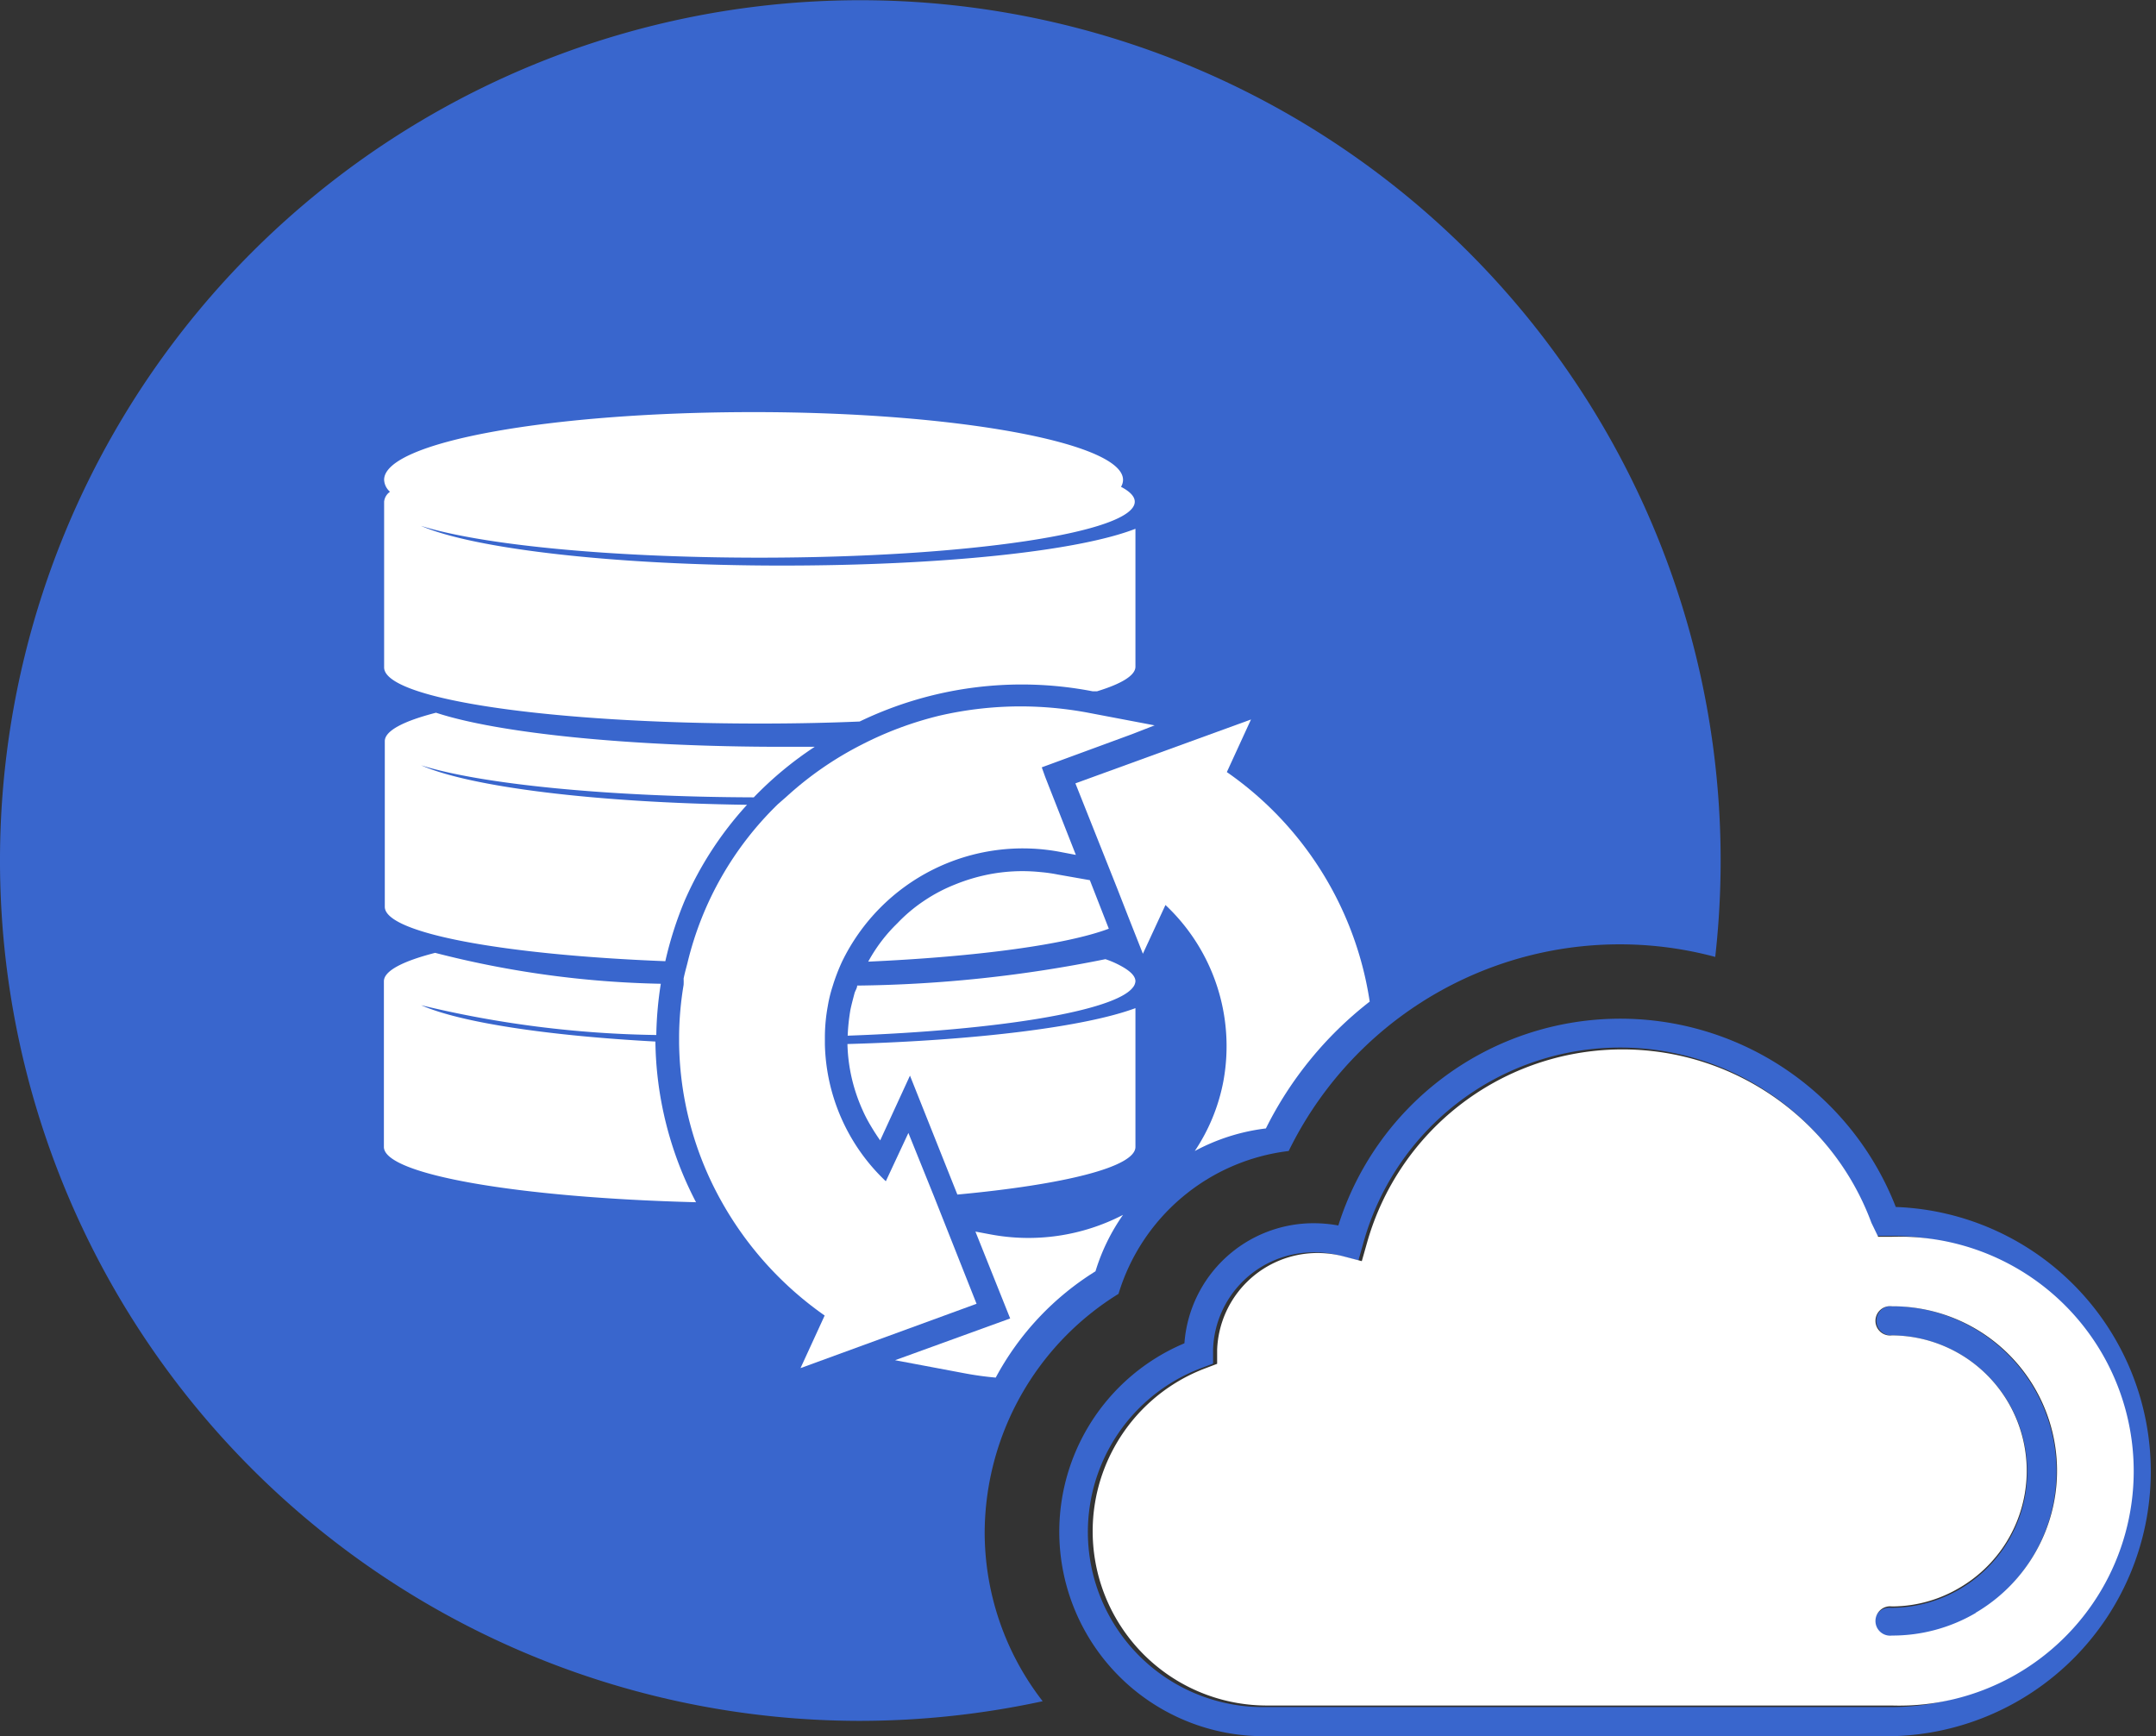 <svg id="Layer_1" data-name="Layer 1" xmlns="http://www.w3.org/2000/svg" viewBox="0 0 95.53 76.93"><rect x="0" y="0" width="95.53" height="76.93" fill="#333333" stroke="none"/><defs><style>.cls-1{fill:#3966cd;}.cls-2{fill:#fff;}</style></defs><title>aws060818dr</title><path class="cls-1" d="M49.56,57.33A9,9,0,0,1,57.1,51,16.33,16.33,0,0,1,76,42.4,38.12,38.12,0,1,0,38.12,76.25a38.46,38.46,0,0,0,8.08-.87,12.21,12.21,0,0,1-2.57-7.5A12.49,12.49,0,0,1,49.56,57.33Z"/><path class="cls-1" d="M84,53.48a13.1,13.1,0,0,0-24.7.82,6.19,6.19,0,0,0-1.08-.1,5.74,5.74,0,0,0-5.74,5.32A9.06,9.06,0,0,0,56,76.93H83.79A11.73,11.73,0,0,0,84,53.48ZM89.08,74.2a10.4,10.4,0,0,1-5.29,1.44H56a7.76,7.76,0,0,1-2.83-15l.58-.22,0-.63a4.45,4.45,0,0,1,4.46-4.3,4.18,4.18,0,0,1,1.09.13l.89.23.25-.89a11.81,11.81,0,0,1,22.43-.82l.29.62h.62A10.43,10.43,0,0,1,89.08,74.2Z"/><path class="cls-1" d="M83.79,57.87a.65.65,0,0,0,0,1.3,6,6,0,1,1,0,12.07.65.65,0,1,0,0,1.29,7.33,7.33,0,1,0,0-14.66Z"/><path class="cls-2" d="M37.55,46.28a7.5,7.5,0,0,0,.19,1.49,7.65,7.65,0,0,0,.49,1.44,6.11,6.11,0,0,0,.35.67c.13.22.27.44.42.65h0l1.32-2.87,2.1,5.27c4.73-.44,7.89-1.22,7.89-2.11V44.67c-2.2.82-7,1.43-12.76,1.59Z"/><path class="cls-2" d="M18.66,44.54a47,47,0,0,0,10.42,1.32,15.94,15.94,0,0,1,.2-2.27,43.29,43.29,0,0,1-10-1.37c-1.44.37-2.27.8-2.27,1.26v7.34c0,1.23,6,2.25,13.83,2.45a15.79,15.79,0,0,1-1.8-7.12C24.23,45.89,20.38,45.3,18.66,44.54Z"/><path class="cls-2" d="M29.48,42.59a16.22,16.22,0,0,1,.86-2.69,15.41,15.41,0,0,1,2.76-4.24c-6.7-.09-12.27-.79-14.44-1.75,2.63.83,8.24,1.4,14.74,1.42a15.76,15.76,0,0,1,2.7-2.24H34.65c-6.77,0-12.61-.61-15.33-1.51-1.44.37-2.27.8-2.27,1.26v7.34C17.05,41.35,22.33,42.31,29.48,42.59Z"/><path class="cls-2" d="M33.68,32.06q2.3,0,4.41-.09a16.54,16.54,0,0,1,10.32-1.34l.2,0c1.08-.33,1.7-.7,1.7-1.09V23.43c-2.56,1-8.61,1.63-15.66,1.63-7.38,0-13.66-.74-16-1.76,2.67.84,8.39,1.41,15,1.41,9.18,0,16.63-1.11,16.63-2.48,0-.23-.21-.45-.61-.66a.59.59,0,0,0,.09-.31c0-1.63-7.33-3-16.37-3s-16.37,1.33-16.37,3a.75.75,0,0,0,.26.53.61.61,0,0,0-.26.44v7.35C17.05,31,24.49,32.06,33.68,32.06Z"/><path class="cls-2" d="M49.84,42.9h0a4.11,4.11,0,0,0-.86-.4,58.3,58.3,0,0,1-11,1.17c0,.12-.09.23-.12.35s-.13.48-.18.73a8.82,8.82,0,0,0-.12,1.14c6.7-.24,11.82-1.09,12.63-2.13h0a.49.49,0,0,0,.12-.28C50.31,43.28,50.14,43.09,49.84,42.9Z"/><path class="cls-2" d="M46.87,38.75a7,7,0,0,0-.78-.11,7.77,7.77,0,0,0-2.31.11,8.19,8.19,0,0,0-1.46.44,7.16,7.16,0,0,0-1.37.72,7,7,0,0,0-1.19,1,7.07,7.07,0,0,0-1.29,1.7c4.87-.22,8.8-.76,10.66-1.46h0L48.29,39Z"/><path class="cls-2" d="M43.27,57.77,41.38,53,40.25,50.2l-1,2.14a8.62,8.62,0,0,1-2.7-6.06c0-.12,0-.24,0-.36a7.71,7.71,0,0,1,.13-1.35,6,6,0,0,1,.21-.86,8.59,8.59,0,0,1,.42-1.1,8.9,8.9,0,0,1,9.73-4.85l.63.12-1.18-3-.18-.46L46.16,34l4-1.47,1-.39-3-.57a16.35,16.35,0,0,0-2.85-.27,16,16,0,0,0-3.68.41A15.54,15.54,0,0,0,38.17,33a15,15,0,0,0-3.3,2.28l-.4.35a14.52,14.52,0,0,0-4,7c-.06.24-.13.48-.18.73a2.7,2.7,0,0,1,0,.28,14.38,14.38,0,0,0-.2,2.26v.3A14.7,14.7,0,0,0,32,53.29a15.25,15.25,0,0,0,4.54,5l-1.07,2.33Z"/><path class="cls-2" d="M49.5,39.36h0L50,40.64l.64,1.62,1-2.16a8.58,8.58,0,0,1,2.57,7.79A8.33,8.33,0,0,1,52.94,51a8.91,8.91,0,0,1,3.15-1,16.35,16.35,0,0,1,4.6-5.62,15.13,15.13,0,0,0-6.33-10.17l1.07-2.33h0l-7.78,2.83v0Z"/><path class="cls-2" d="M42.69,60.84a14,14,0,0,0,1.43.2,12.49,12.49,0,0,1,4.42-4.71,8.8,8.8,0,0,1,1.22-2.5,9.1,9.1,0,0,1-5.9.86l-.64-.12,1.54,3.85-5.1,1.85Z"/><path class="cls-2" d="M83.83,54.8h-.61l-.3-.62A11.76,11.76,0,0,0,60.59,55l-.25.88-.88-.23a4.63,4.63,0,0,0-1.08-.13,4.45,4.45,0,0,0-4.45,4.29l0,.62-.58.22a7.72,7.72,0,0,0,2.81,14.92H83.83a10.39,10.39,0,1,0,0-20.77Zm3.71,16.67a7.3,7.3,0,0,1-3.71,1,.65.65,0,1,1,0-1.29,5.9,5.9,0,0,0,3-.83,6,6,0,0,0-3-11.18.65.65,0,1,1,0-1.29,7.29,7.29,0,0,1,3.71,13.58Z"/></svg>